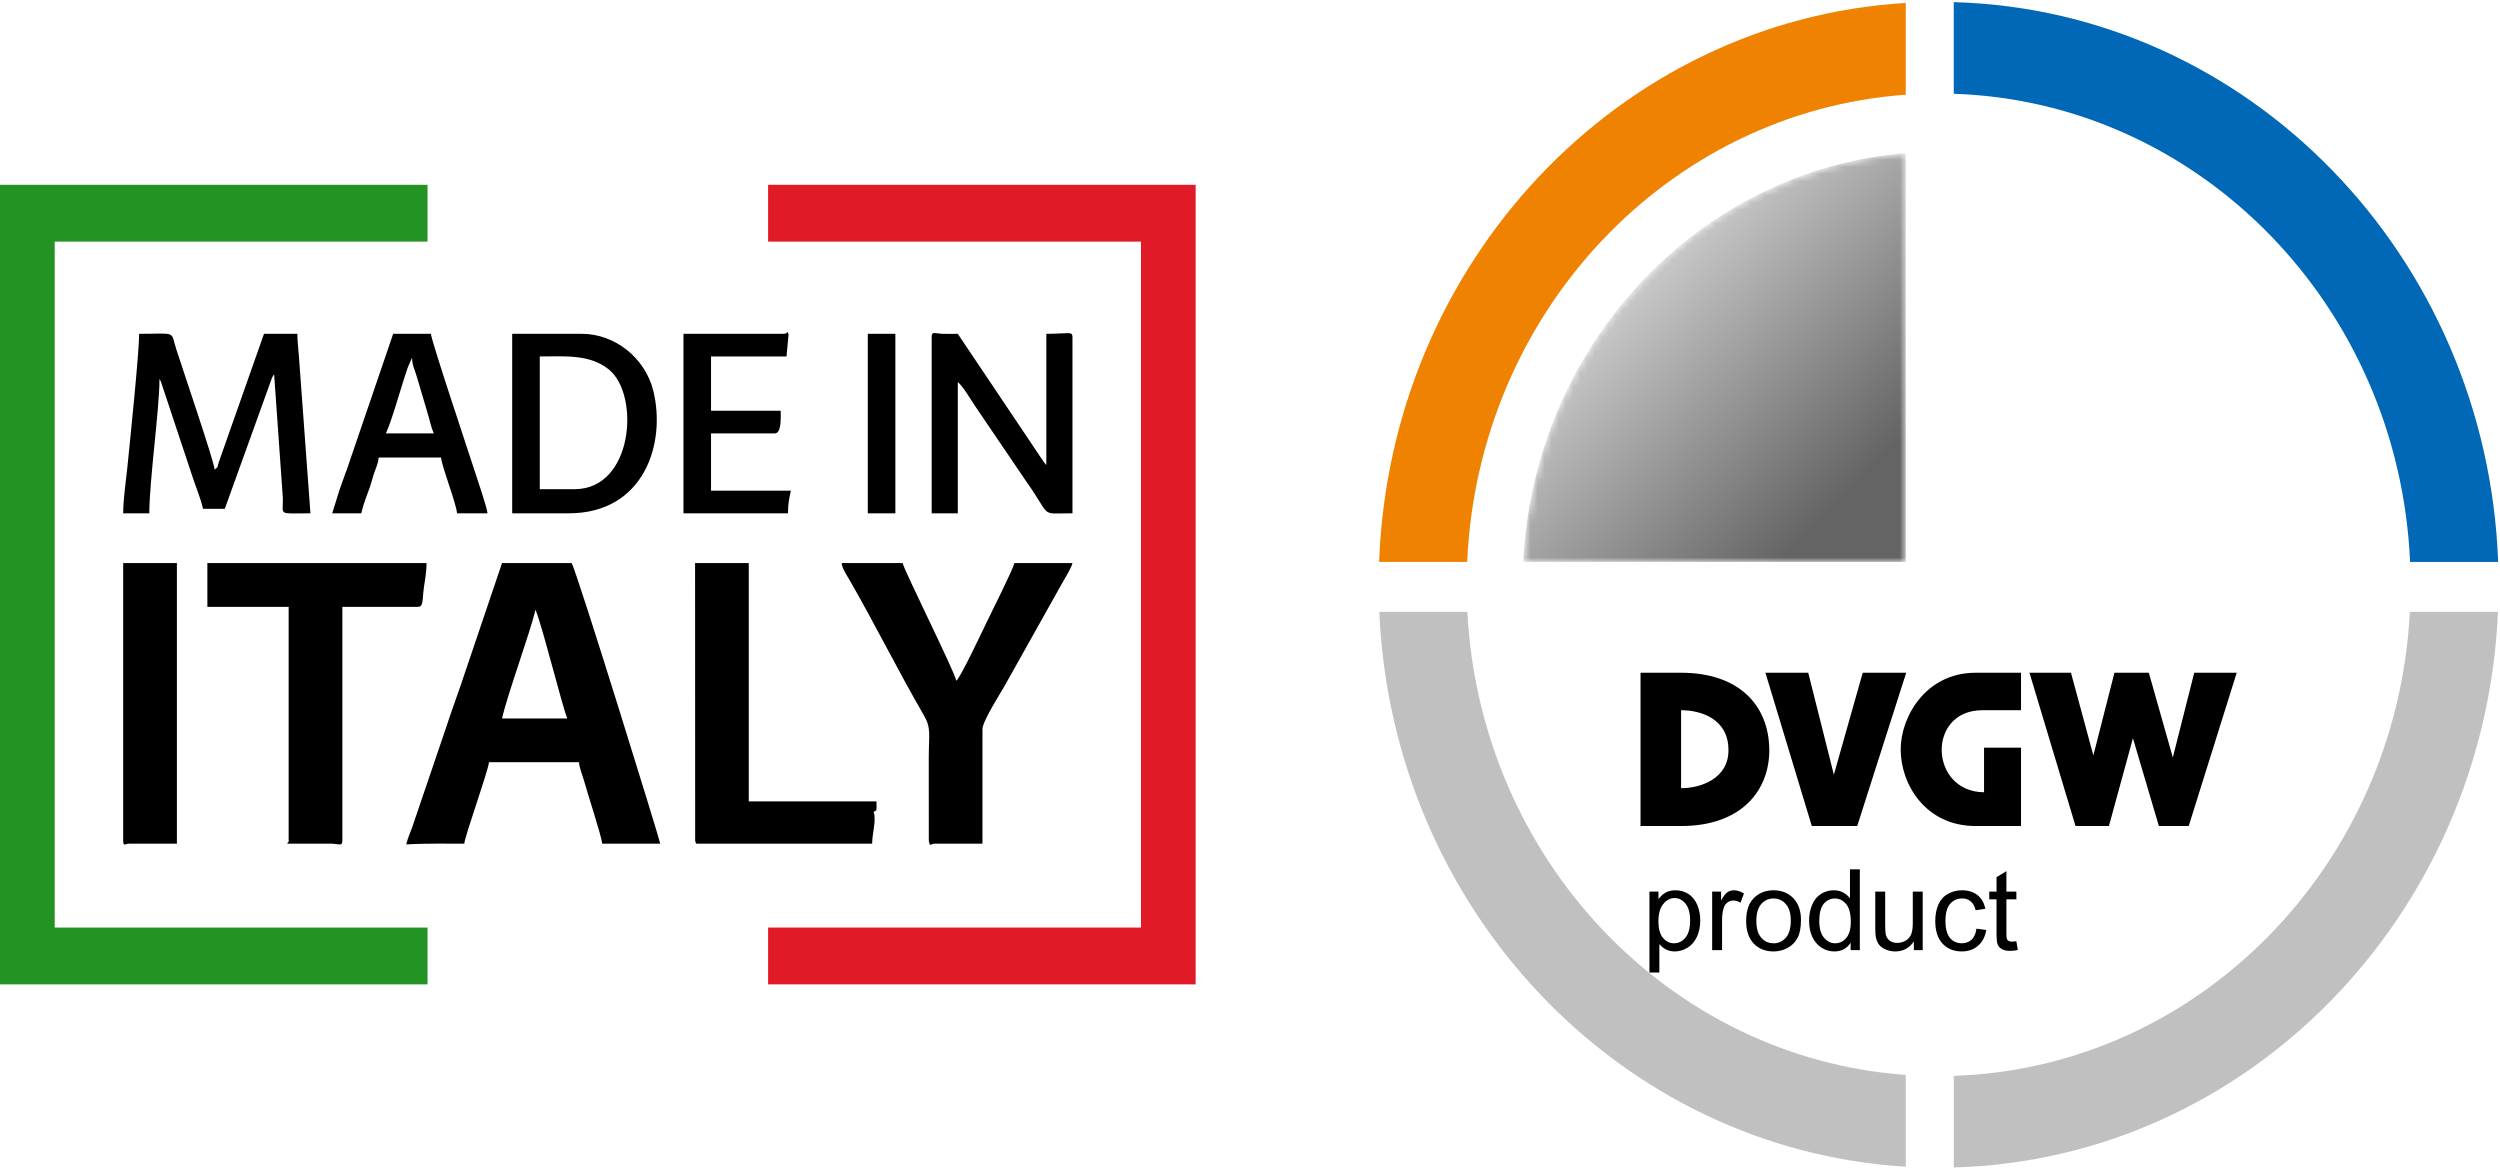 <svg width="352" height="165" viewBox="0 0 352 165" fill="none" xmlns="http://www.w3.org/2000/svg">
<g clip-path="url(#clip0)">
<path fill-rule="evenodd" clip-rule="evenodd" d="M206.58 79.117C208.126 44.017 234.815 15.734 268.331 13.334V0.411C227.972 2.845 195.745 36.895 194.179 79.117H206.58Z" fill="#EF8200"/>
<path fill-rule="evenodd" clip-rule="evenodd" d="M275.09 13.204C309.769 14.341 337.753 43.148 339.339 79.117H351.74C350.14 36.029 316.609 1.449 275.09 0.302V13.204Z" fill="#0068B6"/>
<path fill-rule="evenodd" clip-rule="evenodd" d="M339.312 86.151C337.447 121.844 309.58 150.347 275.09 151.478V164.38C316.421 163.239 349.834 128.967 351.715 86.151H339.312Z" fill="#BFC0BF"/>
<path fill-rule="evenodd" clip-rule="evenodd" d="M268.331 151.348C235.002 148.959 208.424 120.98 206.607 86.151H194.202C196.046 128.101 228.158 161.847 268.331 164.27V151.348Z" fill="#BFC0BF"/>
<mask id="mask0" mask-type="alpha" maskUnits="userSpaceOnUse" x="214" y="21" width="55" height="59">
<path d="M214.472 79.117H268.331V21.561C239.17 23.936 216.003 48.548 214.472 79.117Z" fill="white"/>
</mask>
<g mask="url(#mask0)">
<path fill-rule="evenodd" clip-rule="evenodd" d="M214.472 79.117H268.331V21.561C239.17 23.936 216.003 48.548 214.472 79.117Z" fill="url(#paint0_linear)"/>
</g>
<path fill-rule="evenodd" clip-rule="evenodd" d="M230.988 94.722H236.697C244.735 94.722 249.029 99.189 249.12 105.512C249.164 111.263 245.238 116.304 236.697 116.304H230.988V94.722ZM236.697 99.998C239.528 99.998 243.319 101.234 243.365 105.512C243.456 109.601 239.481 110.978 236.697 110.978V99.998ZM248.571 94.722H254.6L258.208 109.077L262.272 94.722H268.393L261.496 116.304H255.102L248.571 94.722ZM284.56 94.722V99.998H279.079C271.225 100.045 271.68 111.502 279.354 111.549V105.275H284.56V116.304H278.166C271.132 116.304 267.616 110.456 267.616 105.512C267.616 100.948 271.132 94.722 278.166 94.722H284.56ZM285.748 94.722H291.593L294.745 106.367L297.712 94.722H302.555L305.934 106.653L308.948 94.722H314.93L308.171 116.304H303.971L300.317 103.944L296.936 116.304H292.233L285.748 94.722Z" fill="black"/>
<path d="M232.243 136.934V125.537H233.515V126.608C233.815 126.189 234.154 125.876 234.531 125.669C234.909 125.457 235.367 125.351 235.905 125.351C236.608 125.351 237.229 125.532 237.767 125.894C238.305 126.256 238.711 126.768 238.985 127.43C239.259 128.087 239.396 128.808 239.396 129.595C239.396 130.438 239.243 131.198 238.938 131.876C238.638 132.548 238.198 133.065 237.619 133.427C237.045 133.784 236.44 133.963 235.804 133.963C235.338 133.963 234.919 133.864 234.547 133.668C234.18 133.471 233.877 133.223 233.639 132.923V136.934H232.243ZM233.507 129.703C233.507 130.764 233.722 131.547 234.151 132.054C234.581 132.561 235.1 132.814 235.711 132.814C236.331 132.814 236.861 132.553 237.301 132.031C237.746 131.503 237.968 130.689 237.968 129.587C237.968 128.537 237.751 127.751 237.317 127.228C236.887 126.706 236.373 126.445 235.773 126.445C235.178 126.445 234.65 126.724 234.19 127.283C233.735 127.836 233.507 128.643 233.507 129.703ZM241.072 133.776V125.537H242.329V126.786C242.649 126.202 242.944 125.816 243.213 125.63C243.487 125.444 243.787 125.351 244.113 125.351C244.584 125.351 245.062 125.501 245.548 125.801L245.067 127.096C244.726 126.895 244.384 126.794 244.043 126.794C243.738 126.794 243.464 126.887 243.221 127.073C242.978 127.254 242.804 127.508 242.701 127.833C242.546 128.33 242.468 128.873 242.468 129.463V133.776H241.072ZM245.859 129.657C245.859 128.131 246.283 127.001 247.131 126.266C247.84 125.656 248.703 125.351 249.722 125.351C250.855 125.351 251.781 125.723 252.5 126.468C253.219 127.208 253.578 128.232 253.578 129.54C253.578 130.601 253.418 131.436 253.097 132.046C252.782 132.651 252.319 133.122 251.708 133.458C251.103 133.794 250.441 133.963 249.722 133.963C248.569 133.963 247.635 133.593 246.921 132.853C246.213 132.113 245.859 131.048 245.859 129.657ZM247.294 129.657C247.294 130.712 247.524 131.503 247.984 132.031C248.445 132.553 249.024 132.814 249.722 132.814C250.415 132.814 250.992 132.551 251.452 132.023C251.913 131.495 252.143 130.691 252.143 129.61C252.143 128.591 251.91 127.821 251.445 127.298C250.984 126.771 250.41 126.507 249.722 126.507C249.024 126.507 248.445 126.768 247.984 127.29C247.524 127.813 247.294 128.602 247.294 129.657ZM260.568 133.776V132.737C260.046 133.554 259.278 133.963 258.264 133.963C257.607 133.963 257.002 133.782 256.449 133.419C255.9 133.057 255.474 132.553 255.169 131.907C254.869 131.255 254.719 130.508 254.719 129.664C254.719 128.842 254.856 128.097 255.13 127.43C255.404 126.758 255.815 126.243 256.363 125.886C256.912 125.529 257.524 125.351 258.202 125.351C258.699 125.351 259.141 125.457 259.529 125.669C259.917 125.876 260.232 126.147 260.475 126.484V122.403H261.864V133.776H260.568ZM256.154 129.664C256.154 130.72 256.376 131.508 256.821 132.031C257.266 132.553 257.791 132.814 258.396 132.814C259.006 132.814 259.524 132.566 259.948 132.07C260.377 131.568 260.592 130.805 260.592 129.781C260.592 128.653 260.374 127.826 259.94 127.298C259.505 126.771 258.97 126.507 258.334 126.507C257.713 126.507 257.193 126.76 256.775 127.267C256.361 127.774 256.154 128.573 256.154 129.664ZM269.467 133.776V132.566C268.826 133.497 267.954 133.963 266.853 133.963C266.366 133.963 265.911 133.869 265.487 133.683C265.068 133.497 264.755 133.264 264.548 132.985C264.347 132.701 264.204 132.354 264.122 131.945C264.065 131.671 264.036 131.237 264.036 130.642V125.537H265.433V130.107C265.433 130.836 265.461 131.327 265.518 131.581C265.606 131.948 265.792 132.238 266.077 132.45C266.361 132.657 266.713 132.76 267.132 132.76C267.551 132.76 267.944 132.654 268.311 132.442C268.678 132.225 268.937 131.932 269.087 131.565C269.242 131.193 269.32 130.655 269.32 129.952V125.537H270.716V133.776H269.467ZM278.288 130.758L279.662 130.937C279.512 131.883 279.126 132.626 278.506 133.163C277.89 133.696 277.132 133.963 276.232 133.963C275.105 133.963 274.197 133.595 273.509 132.861C272.826 132.121 272.485 131.064 272.485 129.688C272.485 128.798 272.633 128.02 272.927 127.352C273.222 126.685 273.67 126.186 274.27 125.855C274.875 125.519 275.532 125.351 276.24 125.351C277.135 125.351 277.867 125.578 278.436 126.034C279.005 126.484 279.369 127.125 279.53 127.958L278.172 128.167C278.043 127.614 277.812 127.197 277.481 126.918C277.156 126.639 276.76 126.499 276.294 126.499C275.591 126.499 275.019 126.752 274.58 127.259C274.14 127.761 273.92 128.558 273.92 129.649C273.92 130.756 274.132 131.56 274.557 132.062C274.981 132.563 275.534 132.814 276.217 132.814C276.765 132.814 277.223 132.646 277.59 132.31C277.957 131.974 278.19 131.457 278.288 130.758ZM283.905 132.527L284.107 133.761C283.714 133.844 283.362 133.885 283.052 133.885C282.545 133.885 282.152 133.805 281.873 133.644C281.593 133.484 281.397 133.275 281.283 133.016C281.169 132.752 281.112 132.201 281.112 131.364V126.623H280.088V125.537H281.112V123.497L282.501 122.659V125.537H283.905V126.623H282.501V131.441C282.501 131.839 282.524 132.095 282.571 132.209C282.623 132.323 282.703 132.413 282.811 132.481C282.925 132.548 283.086 132.582 283.292 132.582C283.448 132.582 283.652 132.563 283.905 132.527Z" fill="black"/>
<path fill-rule="evenodd" clip-rule="evenodd" d="M168.348 138.6V26.02H108.15V34.02H160.648V130.6H108.15V138.6H168.348Z" fill="#E01A27"/>
<path fill-rule="evenodd" clip-rule="evenodd" d="M0 138.6H60.197V130.6H7.7V34.02H60.197V26.02H0V138.6Z" fill="#239323"/>
<path fill-rule="evenodd" clip-rule="evenodd" d="M127.091 79.284C127.344 80.409 134.32 94.367 134.653 95.849C135.223 95.416 138.182 89.151 138.876 87.708C139.514 86.382 142.63 80.165 142.828 79.284H151.003C150.833 80.038 149.866 81.51 149.431 82.323L141.386 96.687C140.861 97.589 138.331 101.582 138.331 102.646V118.787H131.588C130.978 118.787 130.953 119.357 130.776 118.373L130.77 106.681C130.77 103.313 131.158 102.564 130.04 100.643C126.599 94.728 122.978 87.462 119.491 81.448C119.151 80.864 118.566 80.016 118.507 79.284H127.091ZM24.907 79.284V118.787H18.163C17.663 118.787 17.345 119.258 17.345 118.362V79.284H24.907ZM60.058 79.284C60.058 80.589 59.831 81.634 59.685 82.719C59.438 84.542 59.645 85.443 58.832 85.443H48.204V118.362C48.204 119.175 47.771 118.839 46.792 118.792L40.439 118.787C40.706 118.227 40.643 118.961 40.643 118.149V85.443H29.198V79.284H60.058ZM80.495 79.284C81.412 81.086 92.925 118.327 92.961 118.787H84.787C84.699 117.698 82.718 111.731 82.291 110.124C82.078 109.325 81.589 108.218 81.517 107.318H68.846C68.748 108.548 65.462 117.667 65.371 118.787C62.856 118.787 60.332 118.752 57.835 118.857C57.078 118.888 57.112 119.093 57.45 118.036C57.632 117.463 57.827 117.07 57.985 116.633L62.841 102.352C63.479 100.345 64.169 98.557 64.838 96.569L70.686 79.284H80.495ZM98.02 118.737C97.95 118.628 97.935 118.677 97.879 118.347L97.867 79.284H105.428V112.84H123.413C123.413 114.516 123.474 113.942 123.005 114.326C123.425 115.458 122.8 117.286 122.8 118.787H98.049L98.02 118.737ZM75.386 85.868C74.698 88.934 71.45 97.75 70.686 101.159H79.882C79.251 99.791 76.592 89.021 75.515 86.158L75.386 85.868ZM131.179 47.427C131.179 46.614 131.612 46.95 132.591 46.996C133.322 47.032 134.119 47.002 134.857 47.002L146.948 65.02C147.082 65.191 147.214 65.348 147.324 65.479V47.002C150.398 47.002 151.003 46.604 151.003 47.427V72.275C146.198 72.275 148.182 72.945 144.494 67.783L137.226 57.071C136.72 56.31 135.484 54.234 134.857 53.799V72.275H131.179V47.427ZM19.593 47.002C24.988 47.002 23.97 46.513 24.829 49.206C25.604 51.631 30.199 65.119 30.22 66.117C30.814 65.664 30.541 65.841 30.817 65.038L37.169 47.002H41.869C41.869 48.001 42.003 49.021 42.087 50.174L43.709 72.275C39.049 72.275 39.866 72.647 39.828 70.148L38.599 52.737C38.399 52.976 38.519 52.733 38.277 53.25L31.651 71.638H28.585C28.237 70.086 27.587 68.637 27.077 67.046L22.672 53.785C22.464 53.3 22.604 53.596 22.454 53.374C22.454 57.672 21.023 67.682 21.023 72.275H17.345C17.345 70.308 17.737 67.703 17.924 65.868C18.25 62.652 19.593 49.681 19.593 47.002ZM81.925 47.002C86.601 47.002 90.848 50.418 91.985 55.026C93.814 62.439 90.681 72.275 80.087 72.275H72.116V47.002H81.925ZM60.671 47.002C60.755 48.048 65.871 63.323 66.725 65.984C67.091 67.125 68.573 71.422 68.642 72.275H64.35C64.232 70.802 62.208 65.738 62.102 64.417H53.314C53.245 65.279 52.944 65.861 52.701 66.541C52.485 67.147 52.317 67.902 52.115 68.481C51.675 69.742 51.165 70.923 50.862 72.275H46.774L47.825 68.908C48.171 67.947 48.537 66.884 48.936 65.814L55.358 47.002H60.671ZM110.333 47.002C111.077 47.002 110.678 46.343 111.032 47.078L110.741 50.188H100.114V57.833H109.924C109.924 58.731 110.052 61.019 109.106 61.019H100.114V69.09H111.355C111.128 70.101 110.946 71.014 110.946 72.275H96.232V47.002H110.333ZM126.069 47.002V72.275H122.186V47.002H126.069ZM85.701 51.999C82.98 49.84 79.524 50.188 75.999 50.188V68.878H80.904C89.208 68.878 90.132 55.515 85.701 51.999ZM58.014 50.4C57.986 50.443 57.954 50.506 57.939 50.534L57.428 51.703C56.53 54.254 55.239 59.063 54.336 61.019H61.08C60.7 60.197 60.53 59.235 60.238 58.283L58.702 53.084C58.43 52.129 58.037 51.454 58.014 50.4Z" fill="black"/>
</g>
<defs>
<linearGradient id="paint0_linear" x1="259.526" y1="70.222" x2="220.808" y2="33.027" gradientUnits="userSpaceOnUse">
<stop stop-color="#636463"/>
<stop offset="1" stop-color="#E4E5E4"/>
</linearGradient>
<clipPath id="clip0">
<rect width="352" height="164.621" fill="white"/>
</clipPath>
</defs>
</svg>
